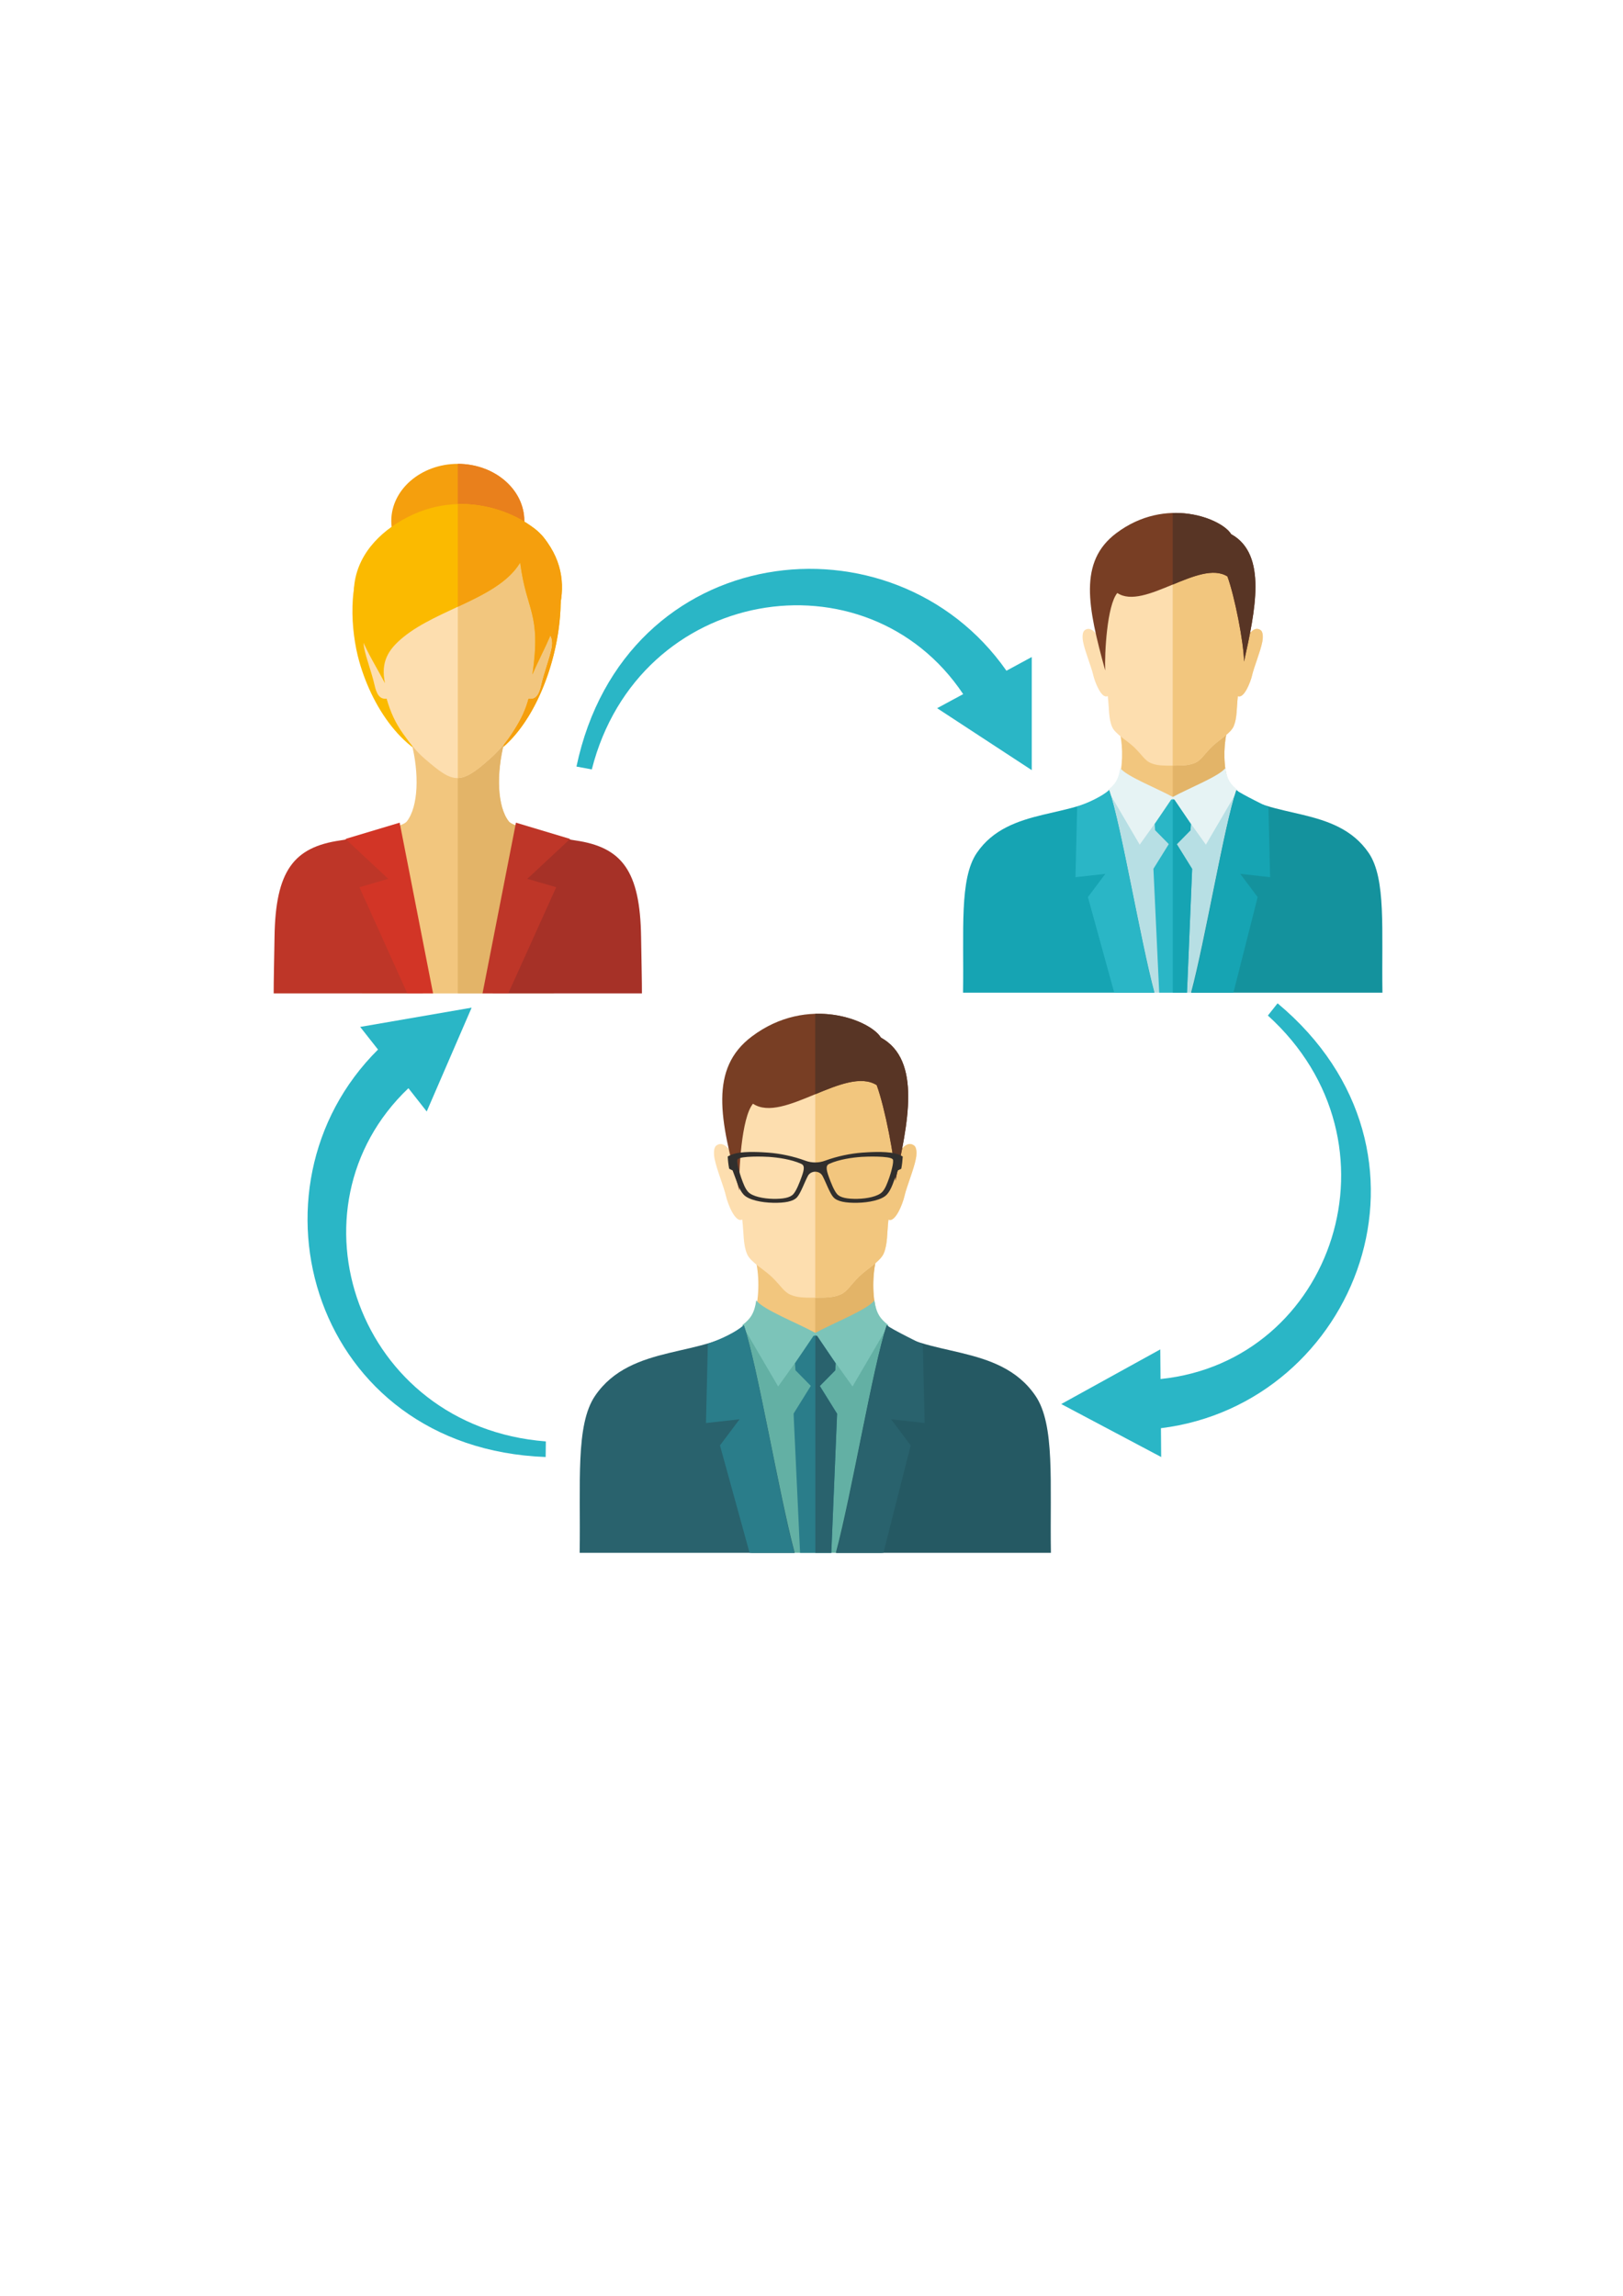 <?xml version="1.0" encoding="UTF-8"?>
<!DOCTYPE svg PUBLIC "-//W3C//DTD SVG 1.1//EN" "http://www.w3.org/Graphics/SVG/1.1/DTD/svg11.dtd">
<!-- Creator: CorelDRAW -->
<svg xmlns="http://www.w3.org/2000/svg" xml:space="preserve" width="210mm" height="297mm" version="1.1" style="shape-rendering:geometricPrecision; text-rendering:geometricPrecision; image-rendering:optimizeQuality; fill-rule:evenodd; clip-rule:evenodd"
viewBox="0 0 21000 29700"
 xmlns:xlink="http://www.w3.org/1999/xlink"
 xmlns:xodm="http://www.corel.com/coreldraw/odm/2003">
 <defs>
  <style type="text/css">
   <![CDATA[
    .fil4 {fill:#FDDEAF}
    .fil12 {fill:#FBBA00}
    .fil10 {fill:#F59F0D}
    .fil11 {fill:#E9801C}
    .fil1 {fill:#F2C67E}
    .fil15 {fill:#D23526}
    .fil5 {fill:#E6F3F4}
    .fil2 {fill:#E3B468}
    .fil14 {fill:#BE3628}
    .fil13 {fill:#A63127}
    .fil3 {fill:#B7DFE4}
    .fil7 {fill:#783E24}
    .fil8 {fill:#583525}
    .fil17 {fill:#7CC4B9}
    .fil16 {fill:#63B0A4}
    .fil0 {fill:#2AB6C6}
    .fil21 {fill:#312F2D}
    .fil6 {fill:#16A4B3}
    .fil9 {fill:#14929D}
    .fil19 {fill:#2A7D8A}
    .fil18 {fill:#29626D}
    .fil20 {fill:#255963}
   ]]>
  </style>
 </defs>
 <g id="Слой_x0020_1">
  <path class="fil0" d="M7458.81 9916.72c621.92,-2944.82 4100.57,-3331.3 5563.46,-1239.76l327.79 -177.44 0 1463.52 -1224.57 -801.38 337.17 -182.05c-1250.34,-1870.08 -4203.27,-1396.55 -4805.34,974.05l-198.51 -36.94z"/>
  <path class="fil0" d="M16530.56 12979.49c2310.93,1928.31 1023.82,5183.25 -1509.15,5496.49l3.05 372.84 -1292.98 -685.27 1281.41 -706.96 3.22 383.25c2237.69,-229.4 3201.61,-3060.35 1389.01,-4702.24l125.44 -158.11z"/>
  <path class="fil0" d="M7060.19 18848.82c-3007.76,-111.45 -3981.07,-3473.36 -2169.04,-5270.94l-230.78 -293.1 1442.11 -249.08 -581.12 1343.1 -236.83 -301.21c-1629.74,1550.58 -660.3,4379.69 1778.08,4569.5l-2.42 201.73z"/>
  <path class="fil1" d="M15894.83 10110.56c46.26,122.44 234.63,272.21 451.61,351.15 796.08,290.11 1137.28,268.59 1390.62,1010.24 -344.02,365.77 -765.42,657.89 -1238.15,850.29l-2648.5 0c-433.14,-176.41 -823.25,-436.42 -1150.29,-760.13 20.31,-1281.81 1433.49,-536.88 1766.34,-1451.55 62.72,-171.92 65.59,-441.48 25.78,-619.27l688.49 13.17 688.55 -13.17c-39.82,177.79 -39.01,447.98 25.55,619.27z"/>
  <path class="fil2" d="M15894.83 10110.56c37.16,98.68 164.03,218.41 331.24,291.31 825.14,359.44 1423.13,338.15 1510.99,1070.08 -344.02,365.77 -765.42,658.06 -1238.15,850.29l-1325.26 0 0 -2817.95 7.08 0.17 688.55 -13.17c-39.82,177.79 -39.01,448.16 25.55,619.27z"/>
  <polygon class="fil3" points="14351.79,10236.86 15178.54,10325.35 16016,10231.33 15938.67,12842.09 14437.46,12842.09 "/>
  <path class="fil4" d="M15191.49 9904.35c-3.86,0.4 -7.88,0.4 -11.74,0.4 -142.92,1.04 -214.38,-1.38 -291.89,-34.29 -75.14,-31.88 -111.68,-105.76 -214.96,-205.24 -88.09,-84.63 -245.8,-171.06 -284.17,-263.23 -46.67,-112.26 -35.73,-234.47 -55.64,-397.64 -81.59,44.88 -168.87,-188.78 -186.31,-265.31 -25.37,-112.83 -106.79,-305.06 -132.33,-434.17 -14.45,-73.88 -5.7,-132.51 19.27,-150.98 54.37,-40.62 110.42,-16.69 192.64,98.21 -4.89,-163 -7.14,-300.63 13.58,-418.92 112.42,-646.09 1691.02,-1008 1867.83,-3.28 20.89,118.52 19.05,256.55 14.62,419.96 81.35,-113.06 136.99,-136.19 191.19,-95.97 24.74,18.47 33.49,77.1 18.87,150.98 -25.37,129.11 -106.78,321.34 -132.33,434.17 -17.09,75.72 -102.53,304.66 -183.32,266.52 -18.06,158.34 -8.11,277.5 -53.56,387.91 -38.38,92.75 -194.88,180.04 -282.34,265.71 -102.7,100.63 -139.07,174.51 -213.75,207.83 -74.68,32.45 -143.33,36.94 -275.66,37.34z"/>
  <path class="fil1" d="M15191.49 9904.35c-3.86,0.4 -7.88,0.4 -11.74,0.4l-6.1 0 0 -2694.36c423.02,-37.34 847.41,126.47 934.12,619.51 20.89,118.52 19.05,256.55 14.62,419.96 81.35,-113.06 136.99,-136.19 191.19,-95.97 24.74,18.47 33.49,77.1 18.87,150.98 -25.37,129.11 -106.78,321.34 -132.33,434.17 -17.09,75.72 -102.53,304.66 -183.32,266.52 -18.06,158.34 -8.11,277.5 -53.56,387.91 -38.38,92.75 -194.88,180.04 -282.34,265.71 -102.7,100.63 -139.07,174.51 -213.75,207.83 -74.68,32.45 -143.33,36.94 -275.66,37.34z"/>
  <path class="fil5" d="M15855.24 9936.45c20.48,144.88 64.73,211.28 161.16,284.53l-413.46 705.98 -437.63 -611.97c217.61,-119.96 605.29,-269.39 689.93,-378.54z"/>
  <path class="fil5" d="M14494.25 9936.45c-20.48,144.88 -64.73,211.28 -161.16,284.53l413.46 705.98 437.63 -611.97c-217.55,-119.96 -605.06,-269.39 -689.93,-378.54z"/>
  <path class="fil6" d="M14351.79 10222.01c-430.09,383.66 -1293.61,196.49 -1712.95,811.91 -227.96,334.75 -165.24,1001.32 -178.02,1808.17l2476.35 0c-182.68,-682.22 -428.07,-2153.45 -585.38,-2620.08z"/>
  <polygon class="fil0" points="15194.37,10344.22 15409.33,10661.08 15403.8,10741.46 15226.64,10921.26 15425.32,11241 15358.58,12842.09 14999.08,12842.09 14924.17,11239.33 15122.9,10919.88 14945.69,10740.02 14940.22,10659.41 15154.38,10343.01 "/>
  <polygon class="fil6" points="15194.37,10344.22 15409.33,10661.08 15403.8,10741.46 15226.64,10921.26 15425.32,11241 15358.58,12842.09 15174.86,12842.09 15174.86,10343.59 "/>
  <path class="fil0" d="M14351.79 10222.01c-90.97,76.76 -252.53,156.73 -423.42,217.21l8.75 6.5 -21.52 902.01 386.48 -43.04 -225.55 300.81 340.79 1236.59 516 0c-181.24,-681.01 -423.82,-2152.18 -581.53,-2620.08z"/>
  <path class="fil7" d="M14456.91 7671.38c-133.78,160.13 -166,785.15 -156.68,1002.13 -226.35,-820.89 -347.92,-1407.08 143.5,-1776.3 644.48,-484.52 1368.7,-184.69 1486.19,13.01 473.59,261.62 308.98,997.81 166.69,1648.39 -3.45,-250.29 -122.21,-848.45 -214.96,-1101.38 -360.93,-226.7 -1077.04,446.14 -1424.74,214.15z"/>
  <path class="fil8" d="M15173.65 6636.17c376.53,-10.76 683.43,151.26 756.27,274.05 473.59,261.62 308.98,997.81 166.69,1648.39 -3.45,-250.29 -122.21,-848.45 -214.96,-1101.38 -178.42,-112.03 -443.5,-4.26 -708,105.35l0 -926.41z"/>
  <path class="fil9" d="M15996.72 10222.01c430.1,383.66 1293.62,196.49 1712.95,811.91 227.96,334.75 165.02,1001.32 177.79,1808.17l-2476.12 0c182.68,-682.22 427.85,-2153.45 585.38,-2620.08z"/>
  <path class="fil6" d="M15997.76 10222.01c55.18,46.49 417.72,221.46 414.67,223.71l21.52 902.01 -386.48 -43.04 225.49 300.81 -313.98 1236.59 -541.77 0c180.26,-677.56 421.57,-2148.56 580.55,-2620.08z"/>
  <path class="fil10" d="M5923.48 7477.94c474.17,0 860.65,-331.88 860.65,-738.61 0,-406.79 -386.48,-738.66 -860.65,-738.66 -473.93,0 -860.64,331.87 -860.64,738.66 0,406.73 386.71,738.61 860.64,738.61z"/>
  <path class="fil11" d="M5923.48 6000.67c475.38,0 860.65,330.66 860.65,738.66 0,407.77 -385.27,738.61 -860.65,738.61l0 -1477.27z"/>
  <path class="fil12" d="M6345.87 6823.11c200.57,-181.02 505.86,-99.03 692.17,134.98 570.37,715.94 -45.05,2999.42 -1149.88,2940.79 -615.02,-66.17 -1059.55,-701.09 -1241.2,-1346.14 -108,-383.83 -157.13,-1047.18 105.35,-1382.51 398.62,-510.07 1215.82,-409.84 1494.13,-303.05l99.43 -44.07z"/>
  <path class="fil10" d="M6345.87 6823.11c200.57,-181.02 505.86,-99.03 692.17,135.21 564.27,708 -31.88,2949.71 -1114.56,2941.14l0 -3105.35c134.35,16.22 248.22,44.24 322.96,73.07l99.43 -44.07z"/>
  <path class="fil1" d="M5321.64 9601.3c105.76,405.58 91.78,833.02 -57.65,1024.85 -38.15,48.91 -198.1,87.46 -365.94,118.76 -18.29,3.45 -1032.39,639.59 -1014.9,813.75 23.94,240.68 242.75,199.89 304.83,399.66 14.45,45.85 29.87,150 45.52,266.51 146.72,79.57 299.77,567.09 457.88,626.35l1232.1 0 1232.11 0c158.28,-59.26 311.16,-546.78 457.88,-626.35 15.65,-116.51 31.07,-220.66 45.46,-266.51 62.37,-199.77 280.95,-158.98 304.89,-399.66 18.47,-184.35 -25.78,-491.02 -374.69,-563.69 -123.59,-25.78 -411.04,-207.02 -640.22,-250.06 -167.66,-31.3 -327.61,-69.85 -365.76,-118.76 -149.6,-191.83 -163.58,-619.27 -57.83,-1024.85l-1203.68 0z"/>
  <path class="fil2" d="M5923.48 12851.18l1232.11 0c158.28,-59.26 311.16,-546.78 457.88,-626.35 15.65,-116.51 31.07,-220.66 45.46,-266.51 62.37,-199.77 280.95,-158.98 304.89,-399.66 18.47,-184.35 -25.78,-456.33 -374.69,-529 -123.59,-25.77 -411.04,-241.71 -640.22,-284.75 -167.66,-31.3 -327.61,-69.85 -365.76,-118.76 -149.6,-191.83 -163.58,-619.27 -57.83,-1024.85l-601.84 0 0 3249.88z"/>
  <path class="fil4" d="M6956.22 8251.93c98.85,-146.6 214.79,-45.91 178.66,132.51 -29.46,145.97 -96.61,311.8 -134.01,478.02 -25.37,113.46 -66.17,194.07 -165.02,173.76 -40.96,149.6 -93.32,257.77 -176.18,391.55 -115.3,186.13 -208.05,287.8 -329.8,396.03 -179.86,159.95 -298.62,241.71 -414.1,241.71 -112.88,0 -222.03,-77.73 -424.22,-253.28 -99.48,-86.48 -176.18,-179.86 -275.03,-318.7 -100.69,-141.66 -163.23,-278.08 -214.38,-455.46 -92.52,13.34 -131.3,-65.77 -156.04,-175.61 -37.4,-166.22 -104.55,-332.05 -134.01,-478.02 -32.28,-159.55 56.85,-256.73 146.55,-171.12 -5.24,-149.19 4.08,-306.67 33.08,-496.26 92.58,-603.45 400.92,-853.97 1031.76,-855.98 569.74,-1.84 922.16,405.35 1015.48,940.62 25.2,144.31 27.22,296.15 17.26,450.23z"/>
  <path class="fil1" d="M6956.22 8251.93c98.85,-146.6 214.79,-45.91 178.66,132.51 -29.46,145.97 -96.61,311.8 -134.01,478.02 -25.37,113.46 -66.17,194.07 -165.02,173.76 -40.96,149.6 -93.32,257.77 -176.18,391.55 -115.3,186.13 -208.05,287.8 -329.8,396.03 -175.78,156.27 -293.15,238.09 -406.39,241.54l0 -3204.26c569.74,-1.84 922.16,405.35 1015.48,940.62 25.2,144.31 27.22,296.15 17.26,450.23z"/>
  <path class="fil12" d="M7038.04 6958.32c516.17,647.52 42.23,1306.96 -148.96,1767.55 116.28,-801.96 -77.79,-812.32 -158.17,-1445l-2.02 0c-275.66,457.08 -1058.51,593.27 -1509.15,960.71 -201.15,163.98 -295.1,322.9 -238.66,596.72 -225.72,-422.79 -432.16,-689.53 -401.9,-1213.01 22.9,-427.85 323.94,-745.11 694.99,-935.73 772.9,-396.83 1545.86,-5.06 1763.87,268.76z"/>
  <path class="fil10" d="M7038.04 6958.32c516.17,647.52 42.23,1306.96 -148.96,1767.55 116.28,-801.96 -77.79,-812.32 -158.17,-1445l-2.02 0c-156.5,259.21 -475.77,415.25 -805.41,568.7l0 -1328.07c520.03,-14.62 958.86,241.13 1114.56,436.82z"/>
  <path class="fil13" d="M6374.92 12851.18l298.56 -2171.23c262.49,43.21 501.38,153.45 769.91,192.23 603.68,87.06 838.9,392.52 851.73,1248.68 4.43,301.44 11.56,591.08 10.76,730.32l-1930.96 0z"/>
  <polygon class="fil14" points="7376.59,10852.85 6823.08,11369.25 7196.79,11477.65 6576.65,12851.01 6243.56,12851.01 6675.9,10642.61 "/>
  <path class="fil14" d="M5471.87 12851.18l-298.39 -2171.23c-262.48,43.21 -501.38,153.45 -769.9,192.23 -603.86,87.06 -838.9,392.52 -851.5,1248.68 -4.49,301.44 -11.79,591.08 -10.99,730.32l1930.78 0z"/>
  <polygon class="fil15" points="4470.38,10852.85 5023.89,11369.25 4650.41,11477.65 5270.32,12851.01 5603.4,12851.01 5171.24,10642.61 "/>
  <path class="fil1" d="M11358.64 17018.96c51.78,137.63 263.46,305.93 507.25,394.59 894.53,325.78 1277.96,301.84 1562.77,1135.27 -386.71,410.82 -860.24,739.07 -1391.25,955.24l-2975.9 0c-486.93,-198.11 -925.14,-490.22 -1292.51,-854.15 22.9,-1440.16 1610.58,-603.28 1984.92,-1630.95 70.2,-193.21 73.47,-496.09 28.6,-695.97l773.76 15.01 773.53 -15.01c-44.65,199.88 -43.84,503.56 28.83,695.97z"/>
  <path class="fil2" d="M11358.64 17018.96c41.83,110.82 184.12,245.63 372.09,327.44 927.22,403.69 1599.08,379.98 1697.93,1202.42 -386.71,410.82 -860.24,739.07 -1391.25,955.24l-1489.24 0 0 -3166.29 8.11 0.23 773.53 -15.01c-44.65,199.88 -43.84,503.56 28.83,695.97z"/>
  <polygon class="fil16" points="9624.58,17160.85 10553.86,17260.33 11494.66,17154.75 11408,20088.23 9721.24,20088.23 "/>
  <path class="fil4" d="M10568.25 16787.37c-4.43,0.4 -8.75,0.4 -13.18,0.4 -160.76,1.04 -240.74,-1.61 -328.02,-38.55 -84.24,-35.96 -125.26,-118.75 -241.54,-230.61 -98.68,-95.16 -276.07,-192.17 -319.28,-295.74 -52.59,-126 -40.22,-263.46 -62.54,-446.95 -91.54,50.35 -189.76,-211.91 -209.03,-297.98 -28.83,-126.82 -120.2,-343.04 -148.8,-487.75 -16.45,-83.03 -6.5,-148.96 21.52,-169.68 61.05,-45.68 124,-18.87 216.57,110.25 -5.52,-183.15 -7.94,-337.81 15.19,-470.72 126.47,-725.89 1900.12,-1132.62 2098.85,-3.45 23.3,133.14 21.29,288.03 16.23,471.69 91.31,-127.04 154.03,-153.05 214.73,-107.77 28.02,20.72 37.74,86.65 21.52,169.68 -28.6,144.71 -120.14,360.93 -148.8,487.75 -19.27,85.27 -115.3,342.46 -205.98,299.42 -20.14,177.79 -9.38,311.8 -60.3,436.02 -43.04,104.08 -219.04,202.13 -317.26,298.33 -115.48,113.29 -156.33,196.32 -240.1,233.43 -84.07,36.53 -161.22,41.66 -309.78,42.23z"/>
  <path class="fil1" d="M10568.25 16787.37c-4.43,0.4 -8.75,0.4 -13.18,0.4l-6.9 0 0 -3027.61c475.37,-41.83 952.35,142.06 1049.82,696.43 23.3,133.14 21.29,288.03 16.23,471.69 91.31,-127.04 154.03,-153.05 214.73,-107.77 28.02,20.72 37.74,86.65 21.52,169.68 -28.6,144.71 -120.14,360.93 -148.8,487.75 -19.27,85.27 -115.3,342.46 -205.98,299.42 -20.14,177.79 -9.38,311.8 -60.3,436.02 -43.04,104.08 -219.04,202.13 -317.26,298.33 -115.48,113.29 -156.33,196.32 -240.1,233.43 -84.07,36.53 -161.22,41.66 -309.78,42.23z"/>
  <path class="fil17" d="M11314.22 16823.33c22.9,162.78 72.67,237.46 180.84,319.68l-464.44 793.44 -491.6 -687.92c244.42,-134.58 679.97,-302.41 775.2,-425.2z"/>
  <path class="fil17" d="M9784.93 16823.33c-23.13,162.78 -72.67,237.46 -181.01,319.68l464.61 793.44 491.6 -687.92c-244.59,-134.58 -679.97,-302.41 -775.2,-425.2z"/>
  <path class="fil18" d="M9624.58 17143.99c-483.09,431.36 -1453.28,221.06 -1924.4,912.43 -256.39,376.12 -185.73,1125.08 -200.17,2031.81l2782.45 0c-205.24,-766.68 -480.84,-2419.73 -657.88,-2944.24z"/>
  <polygon class="fil19" points="10571.7,17281.44 10812.84,17637.43 10806.97,17727.99 10607.83,17930.12 10831.13,18289.04 10756.22,20088.23 10352.08,20088.23 10268.07,18287.37 10491.15,17928.34 10292.18,17726.15 10286.14,17635.82 10526.65,17280.24 "/>
  <polygon class="fil18" points="10571.7,17281.44 10812.84,17637.43 10806.97,17727.99 10607.83,17930.12 10831.13,18289.04 10756.22,20088.23 10549.6,20088.23 10549.6,17280.81 "/>
  <path class="fil19" d="M9624.58 17143.99c-101.85,86.3 -283.55,176.23 -475.55,244.19l9.72 7.3 -24.16 1013.7 434.4 -48.33 -253.33 337.8 383.02 1389.58 579.69 0c-203.74,-765.24 -476.35,-2418.29 -653.79,-2944.24z"/>
  <path class="fil7" d="M9742.93 14278.34c-150.4,179.86 -186.54,882.33 -175.95,1125.95 -254.37,-922.56 -390.74,-1581.01 160.93,-1995.92 724.46,-544.36 1538.21,-207.65 1670.14,14.62 532.22,293.9 347.3,1121.29 187.34,1852.01 -3.85,-281.13 -137.4,-953.22 -241.77,-1237.4 -405.35,-254.72 -1210.13,501.38 -1600.69,240.74z"/>
  <path class="fil8" d="M10548.17 13115.11c423.01,-12.2 767.83,169.85 849.88,307.88 532.22,293.9 347.3,1121.29 187.34,1852.18 -3.85,-281.3 -137.4,-953.39 -241.77,-1237.57 -200.35,-125.83 -498.1,-4.83 -795.45,118.36l0 -1040.85z"/>
  <path class="fil20" d="M11473.14 17143.99c483.08,431.36 1453.51,221.06 1924.45,912.43 256.33,376.12 185.73,1125.08 200.11,2031.81l-2782.45 0c205.24,-766.68 480.9,-2419.73 657.89,-2944.24z"/>
  <path class="fil18" d="M11474.34 17143.99c61.74,52.41 469.11,249.08 466.06,251.49l23.93 1013.7 -434.17 -48.33 253.33 337.8 -352.76 1389.58 -608.74 0c202.35,-761.16 473.53,-2414.27 652.35,-2944.24z"/>
  <path class="fil21" d="M10370.55 15228.68c-24.74,68.65 -65.36,174 -105.76,219.22 -42,47.3 -134.17,63.52 -263.23,61.11 -123.42,-2.42 -265.53,-30.67 -320.31,-88.9 -39.82,-42.4 -62.54,-105.75 -90.74,-183.89 -15.82,-43.84 -67.37,-213.75 -44.88,-239.93 38.38,-43.84 339.19,-34.69 402.54,-30.26 125.43,8.97 286.36,31.87 416.28,88.72 47.93,20.88 45.28,66.57 6.1,173.93zm355 0c-38.95,-107.36 -41.6,-153.05 6.33,-173.93 129.86,-56.85 290.85,-79.75 416.05,-88.72 63.58,-4.43 364.39,-13.58 402.54,30.26 22.72,26.18 -28.83,196.09 -44.65,239.93 -28.2,78.14 -51.15,141.49 -90.97,183.89 -54.77,58.23 -196.66,86.48 -320.08,88.9 -129.11,2.41 -221.23,-13.81 -263.23,-61.11 -40.22,-45.22 -81.19,-150.57 -105.99,-219.22l0 0zm-83.2 -16.85c41.2,75.71 92.75,222.49 140.63,276.06 49.54,55.81 158.74,75.32 311.62,72.09 146.14,-2.64 314.38,-35.96 379.17,-105.17 62.48,-66.58 90.1,-176.99 143.27,-313.58l44.47 -21.35c10.94,-58.05 15.19,-99.65 18.88,-158.28 -12.2,-7.71 -53.8,-29.46 -105.18,-41.03 -132.74,-30.03 -347.87,-14.38 -417.32,-9.55 -148.79,10.59 -326.76,46.49 -484.29,105.18 -78.94,29.4 -172.16,29.4 -250.87,0 -157.53,-58.69 -335.73,-94.59 -484.35,-105.18 -69.39,-4.83 -284.58,-20.48 -417.31,9.55 -51.56,11.57 -93.16,33.32 -105.13,41.03 3.46,58.63 7.95,100.23 18.88,158.28l44.24 21.35c53.4,136.59 80.79,247 143.33,313.58 64.96,69.21 233.2,102.53 379.34,105.17 152.88,3.23 261.86,-16.28 311.8,-72.09 47.7,-53.57 99.25,-200.35 140.22,-276.06 39.18,-72.04 149.59,-72.04 188.6,0l0 0z"/>
 </g>
</svg>
